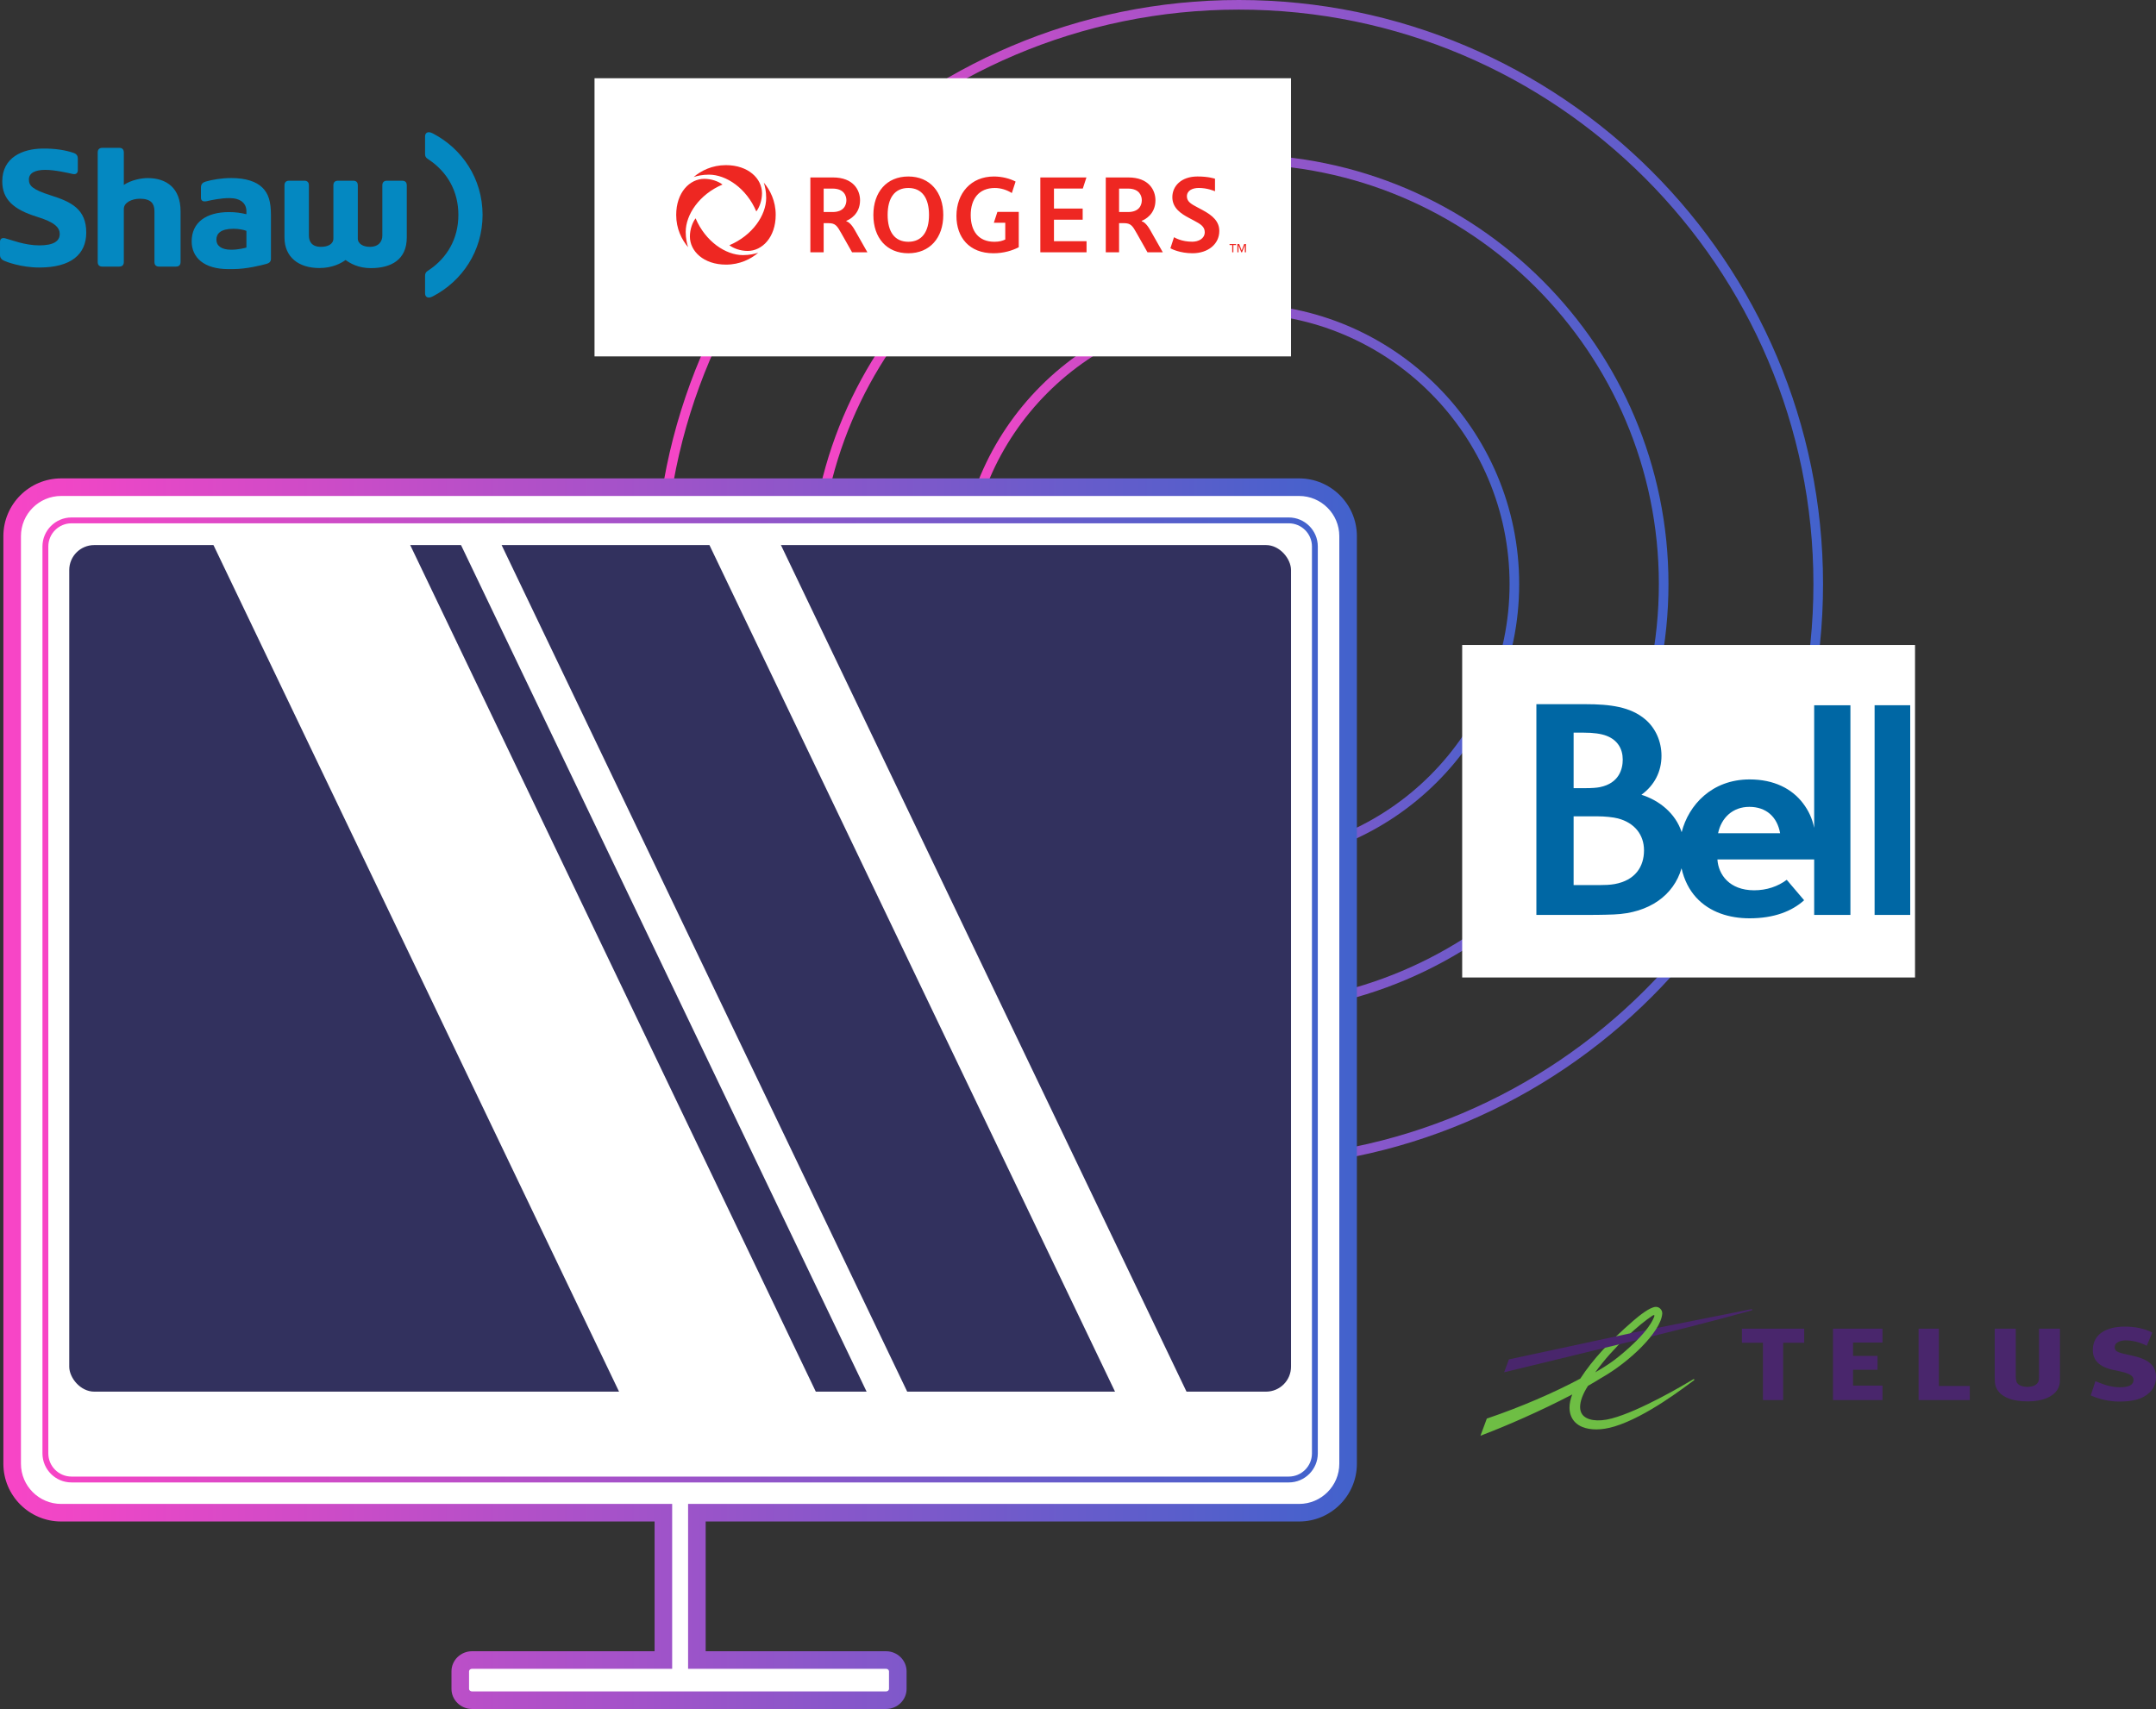 <?xml version="1.0" encoding="UTF-8"?>
<svg id="Calque_1" xmlns="http://www.w3.org/2000/svg" xmlns:xlink="http://www.w3.org/1999/xlink" version="1.1" viewBox="0 0 462.701 366.828">
  <rect x="0" y="0" width="462.701" height="366.828" fill="#333333" stroke="none"/>
  <!-- Generator: Adobe Illustrator 29.5.0, SVG Export Plug-In . SVG Version: 2.1.0 Build 137)  -->
  <defs>
    <style>
      .st0 {
        fill: none;
      }

      .st1 {
        fill: #0488c1;
      }

      .st2 {
        fill: #32315e;
      }

      .st3 {
        fill: #ee2722;
      }

      .st4 {
        fill: url(#Dégradé_sans_nom_7);
      }

      .st5 {
        fill: #fff;
      }

      .st6 {
        fill: #6ebe44;
      }

      .st7 {
        fill: #0067a4;
      }

      .st8 {
        fill: url(#Dégradé_sans_nom_73);
      }

      .st9 {
        fill: url(#Dégradé_sans_nom_72);
      }

      .st10 {
        fill: url(#Dégradé_sans_nom_71);
      }

      .st11 {
        fill: url(#Dégradé_sans_nom_74);
      }

      .st12 {
        fill: #49266c;
      }

      .st13 {
        clip-path: url(#clippath);
      }
    </style>
    <linearGradient id="Dégradé_sans_nom_7" data-name="Dégradé sans nom 7" x1="205.722" y1="125.366" x2="326.034" y2="125.366" gradientUnits="userSpaceOnUse">
      <stop offset="0" stop-color="#f845c6"/>
      <stop offset="1" stop-color="#4262cc"/>
    </linearGradient>
    <linearGradient id="Dégradé_sans_nom_71" data-name="Dégradé sans nom 7" x1="173.685" y1="125.365" x2="358.072" y2="125.365" xlink:href="#Dégradé_sans_nom_7"/>
    <linearGradient id="Dégradé_sans_nom_72" data-name="Dégradé sans nom 7" x1="140.513" y1="125.365" x2="391.244" y2="125.365" xlink:href="#Dégradé_sans_nom_7"/>
    <linearGradient id="Dégradé_sans_nom_73" data-name="Dégradé sans nom 7" x1=".723" y1="234.756" x2="291.203" y2="234.756" xlink:href="#Dégradé_sans_nom_7"/>
    <linearGradient id="Dégradé_sans_nom_74" data-name="Dégradé sans nom 7" x1="9.111" y1="214.634" x2="282.816" y2="214.634" xlink:href="#Dégradé_sans_nom_7"/>
    <clipPath id="clippath">
      <rect class="st0" x="14.861" y="115.555" width="262.206" height="185.479" rx="5.416" ry="5.416"/>
    </clipPath>
  </defs>
  <g>
    <g>
      <path class="st4" d="M265.879,185.521c-33.171,0-60.156-26.985-60.156-60.156s26.985-60.155,60.156-60.155,60.155,26.985,60.155,60.155-26.985,60.156-60.155,60.156ZM265.879,67.274c-32.031,0-58.092,26.06-58.092,58.091s26.061,58.092,58.092,58.092,58.091-26.061,58.091-58.092-26.06-58.091-58.091-58.091Z"/>
      <path class="st10" d="M265.879,217.559c-50.836,0-92.193-41.357-92.193-92.193s41.357-92.193,92.193-92.193,92.193,41.357,92.193,92.193-41.357,92.193-92.193,92.193ZM265.879,35.236c-49.697,0-90.129,40.432-90.129,90.129s40.432,90.129,90.129,90.129,90.129-40.432,90.129-90.129-40.432-90.129-90.129-90.129Z"/>
      <path class="st9" d="M265.879,250.73c-69.127,0-125.365-56.238-125.365-125.365S196.752,0,265.879,0s125.365,56.238,125.365,125.365-56.238,125.365-125.365,125.365ZM265.879,2.064c-67.988,0-123.301,55.312-123.301,123.301s55.312,123.301,123.301,123.301,123.301-55.312,123.301-123.301S333.867,2.064,265.879,2.064Z"/>
    </g>
    <g>
      <g>
        <path class="st5" d="M278.799,104.57H13.128c-5.809,0-10.518,4.709-10.518,10.518v199.092c0,5.809,4.709,10.518,10.518,10.518h129.24v31.619h-41.054c-1.401,0-2.536,1.087-2.536,2.427v3.771c0,1.341,1.135,2.427,2.536,2.427h88.827c1.4,0,2.536-1.087,2.536-2.427v-3.771c0-1.341-1.135-2.427-2.536-2.427h-40.582v-31.619h129.24c5.809,0,10.518-4.709,10.518-10.518V115.088c0-5.809-4.709-10.518-10.518-10.518Z"/>
        <path class="st8" d="M190.141,366.828h-88.827c-2.438,0-4.422-1.935-4.422-4.313v-3.771c0-2.379,1.983-4.314,4.422-4.314h39.167v-27.847H13.128c-6.84,0-12.404-5.563-12.404-12.403V115.088c0-6.84,5.564-12.404,12.404-12.404h265.671c6.84,0,12.404,5.564,12.404,12.404v199.092c0,6.84-5.564,12.403-12.404,12.403h-127.354v27.847h38.696c2.438,0,4.421,1.936,4.421,4.314v3.771c0,2.379-1.983,4.313-4.421,4.313ZM101.314,358.203c-.358,0-.649.242-.649.541v3.771c0,.299.291.541.649.541h88.827c.357,0,.648-.242.648-.541v-3.771c0-.299-.291-.541-.648-.541h-42.47v-35.393h131.127c4.76,0,8.632-3.871,8.632-8.631V115.088c0-4.76-3.872-8.631-8.632-8.631H13.128c-4.76,0-8.631,3.871-8.631,8.631v199.092c0,4.76,3.871,8.631,8.631,8.631h131.126v35.393h-42.939Z"/>
      </g>
      <rect class="st2" x="14.861" y="116.998" width="262.206" height="181.711" rx="5.361" ry="5.361"/>
      <path class="st11" d="M276.587,318.197H15.34c-3.435,0-6.229-2.795-6.229-6.229V117.3c0-3.435,2.795-6.229,6.229-6.229h261.246c3.435,0,6.229,2.794,6.229,6.229v194.669c0,3.435-2.795,6.229-6.229,6.229ZM15.341,112.328c-2.741,0-4.972,2.23-4.972,4.972v194.668c0,2.741,2.229,4.972,4.971,4.972h261.247c2.741,0,4.972-2.23,4.972-4.972V117.299c0-2.741-2.23-4.971-4.972-4.971H15.341Z"/>
      <g class="st13">
        <polygon class="st5" points="178.336 305.51 144.258 322.517 39.522 103.863 73.599 86.855 178.336 305.51"/>
        <polygon class="st5" points="204.417 319.008 197.385 322.517 92.649 103.863 99.681 100.353 204.417 319.008"/>
        <polygon class="st5" points="263.082 316.338 250.7 322.517 145.963 103.863 158.346 97.683 263.082 316.338"/>
      </g>
    </g>
    <rect class="st5" x="127.592" y="16.794" width="149.474" height="59.704"/>
    <rect class="st5" x="313.8" y="138.447" width="97.185" height="71.366"/>
  </g>
  <g>
    <path class="st7" d="M389.34,177.683c-.421-2.036-1.227-3.72-2.389-5.253-2.382-3.143-6.24-5.13-11.462-5.13-8.118,0-13.109,5.513-14.587,11.324-1.327-4.097-4.88-6.862-8.633-8.03,2.825-2.059,4.303-5.005,4.303-8.367,0-3.121-1.299-5.962-3.474-7.811-3.191-2.712-7.54-3.266-12.899-3.266h-10.476v45.235c2.968,0,6.019-.013,8.993,0,2.646.012,5.23-.004,7.64-.1,7.627-.306,12.848-4.145,14.519-9.91.574,2.563,1.678,4.653,3.119,6.239,2.937,3.233,7.196,4.497,11.484,4.497,5.28,0,9.098-1.531,11.706-3.878l-3.733-4.387c-1.878,1.416-4.293,2.251-7.004,2.251-5.317-.017-7.662-3.381-7.872-6.616h20.765v11.905h7.778v-45.009h-7.778v26.308h0ZM337.716,157.261h2.161c2.087-.001,3.735.223,4.922.684,2.344.909,3.458,2.773,3.458,5.101.003,1.968-.75,5.061-4.891,5.907-.693.141-1.69.22-3.1.22h-2.551v-11.911ZM346.508,189.764c-.974.175-2.164.214-3.131.214h-5.662v-14.757h5.067c1.599,0,3.408.18,4.445.451,3.554.933,5.596,3.481,5.596,6.856,0,3.494-1.88,6.437-6.314,7.236ZM368.718,178.855c.685-3.295,3.121-5.667,6.711-5.667s5.984,2.125,6.603,5.667h-13.314Z"/>
    <rect class="st7" x="402.31" y="151.376" width="7.645" height="45.008"/>
  </g>
  <g id="layer1">
    <g id="g2408">
      <polyline id="polyline2384" class="st12" points="404.004 288.174 404.004 285.196 393.38 285.196 393.38 300.519 404.004 300.519 404.004 297.411 397.681 297.411 397.681 294.014 402.94 294.014 402.94 291.04 397.681 291.04 397.681 288.174 404.004 288.174"/>
      <polyline id="polyline2386" class="st12" points="422.739 297.495 416.102 297.495 416.102 285.196 411.747 285.196 411.747 300.519 422.739 300.519 422.739 297.495"/>
      <path id="path2388" class="st12" d="M457.81,291.036c-2.938-.662-3.967-.739-3.967-1.908,0-1.085,1.456-1.422,2.294-1.422,1.355,0,2.954.316,4.585,1.152l1.186-2.82c-1.671-.911-3.815-1.29-5.877-1.29-4.052,0-6.771,1.644-6.885,4.849-.116,2.923,2.261,4.016,4.445,4.467,2.106.435,4.242.808,4.285,2.058.039,1.154-.999,1.648-2.956,1.648-1.813,0-3.499-.583-5.221-1.304l-1.007,3.065c1.98.842,3.99,1.306,6.062,1.306,2.879,0,4.979-.449,6.526-1.901,1.072-.997,1.423-2.2,1.423-3.349.002-2.422-1.508-3.786-4.891-4.552"/>
      <polyline id="polyline2390" class="st12" points="387.202 288.221 387.202 285.196 373.839 285.196 373.839 288.221 378.354 288.221 378.354 300.519 382.682 300.519 382.682 288.221 387.202 288.221"/>
      <path id="path2392" class="st12" d="M437.595,285.196v9.736c0,.763,0,.974-.045,1.27-.14.928-1.039,1.466-2.473,1.485-1.062-.017-1.84-.331-2.202-.886-.183-.285-.271-.798-.271-1.616v-9.989h-4.516v10.56c0,1.463.195,2.124.856,2.959,1.09,1.363,3.216,2.079,6.142,2.079h.16c3.918,0,5.942-1.528,6.526-2.957.292-.693.313-1.021.313-2.42v-10.221h-4.49"/>
      <path id="path2394" class="st12" d="M375.879,281l-25.325,5.042v1.766l.081-.021c16.73-4.067,25.244-6.513,25.313-6.53.095-.025.128-.098.115-.16-.014-.065-.082-.119-.183-.097"/>
      <path id="path2396" class="st6" d="M354.422,282.094v-.002.002M355.288,280.518c-1.231.07-3.511,1.894-4.762,2.976-4.982,4.311-8.687,8.273-11.381,12.423-5.615,3.008-12.776,6.101-19.884,8.515l-.171.058-1.368,3.684.781-.302c4.522-1.723,12.07-4.96,18.912-8.558-.385,1.028-.58,1.972-.58,2.833,0,.642.108,1.24.322,1.782.43,1.084,1.278,1.905,2.454,2.372,1.751.699,4.14.712,6.866-.114,6.963-2.11,15.223-8.591,17.021-9.879l.069-.049c.071-.051.076-.128.046-.18-.039-.06-.122-.076-.191-.034h0,0l-.088.053c-1.93,1.158-11.307,6.726-17.403,8.361-3.105.833-5.471.378-6.363-.87-.31-.427-.459-.966-.459-1.595,0-1.229.578-2.793,1.692-4.531,1.025-.583,1.983-1.154,2.846-1.696,5.947-3.342,12.798-9.84,13.091-13.807.001-.027.001-.058.001-.088,0-.342-.148-.694-.408-.954-.279-.285-.647-.427-1.042-.401ZM354.625,282.409c.39-.253.503-.095.388.191-.186.455-1.044,3.195-7.419,8.429-1.664,1.363-2.847,2.128-5.242,3.546,3.923-5.497,9.65-10.462,12.274-12.166Z"/>
      <polyline id="polyline2398" class="st12" points="350.47 286.059 323.826 291.786 322.798 294.557 350.553 287.808 351.412 287.323 351.388 286.062 350.47 286.059"/>
    </g>
  </g>
  <g id="layer11" data-name="layer1">
    <path id="path3392" class="st3" d="M258.029,45.062c-.396-.212-.697-.37-1.071-.57-1.26-.671-2.238-1.2-2.238-2.333,0-1.272,1.206-1.815,2.553-1.815,1.805,0,3.2.601,3.481.706v-2.686c-.224-.069-1.463-.483-3.754-.483-3.512,0-5.402,2.073-5.402,4.438s1.916,3.574,3.51,4.423c.365.194.805.429,1.154.614,1.321.704,2.291,1.256,2.291,2.478,0,1.39-1.343,2.046-2.683,2.046-2.29,0-3.679-.836-3.915-.965l-.775,2.375c.227.136,2.052,1.068,4.743,1.068,3.292,0,5.753-1.928,5.753-4.781,0-2.025-1.378-3.308-3.644-4.514M242.077,45.509h-1.912v-5.029h1.912c2.523,0,2.966,1.635,2.966,2.491,0,1-.507,2.539-2.966,2.539M245.035,47.496v-.102c.657-.247,2.937-1.399,2.937-4.407,0-2.146-1.384-4.899-5.82-4.899h-4.841v16.071h2.854v-6.259h1.025c1.48,0,1.855.539,2.778,2.197l2.295,4.061h3.29l-2.658-4.688c-.874-1.566-1.546-1.884-1.861-1.975M178.679,45.509h-1.911v-5.029h1.911c2.526,0,2.965,1.635,2.965,2.491,0,1-.506,2.539-2.965,2.539M181.638,47.496v-.102c.658-.247,2.937-1.399,2.937-4.407,0-2.146-1.385-4.899-5.821-4.899h-4.842v16.071h2.856v-6.259h1.026c1.477,0,1.852.539,2.776,2.197l2.297,4.061h3.289l-2.658-4.688c-.872-1.566-1.545-1.884-1.859-1.975M213.291,47.808h2.451v3.601c-.623.293-1.281.487-2.333.487-3.398,0-5.084-2.27-5.084-5.736,0-3.417,1.711-5.81,5.186-5.81,1.275,0,2.568.41,3.641,1.085l.804-2.465c-1.265-.66-2.942-1.086-4.662-1.086-4.908,0-8.03,3.589-8.03,8.472,0,4.612,2.763,8.005,7.93,8.005,2.201,0,4.009-.56,5.443-1.293v-7.583h-4.586l-.759,2.322h0ZM226.194,47.159h6.16v-2.39h-6.16v-4.292h6.186l.781-2.39h-9.893v16.071h9.917v-2.39h-6.99v-4.61ZM194.937,51.896c-2.918,0-4.44-2.124-4.44-5.761,0-3.662,1.522-5.785,4.44-5.785,2.99,0,4.439,2.221,4.439,5.785,0,3.637-1.544,5.761-4.439,5.761M194.937,37.884c-4.666,0-7.502,3.369-7.502,8.251,0,4.931,2.862,8.227,7.502,8.227,4.593,0,7.501-3.296,7.501-8.227,0-4.857-2.835-8.251-7.501-8.251M267.012,52.374l-.527,1.371h-.007l-.533-1.371h-.389v1.785h.242v-1.492h.007l.587,1.492h.164l.588-1.492h.007v1.492h.249v-1.785h-.387.001ZM263.873,52.594h.574v1.565h.248v-1.565h.574v-.22h-1.395v.22ZM162.311,45.386c.688-.9,1.224-2.387,1.224-3.916,0-3.117-2.917-6.024-7.751-6.024-2.967,0-5.324,1.193-6.917,2.554.781-.255,1.89-.513,3.277-.513,3.71,0,8.06,2.927,10.167,7.9M149.283,46.861c-.688.899-1.224,2.387-1.224,3.915,0,3.117,2.917,6.024,7.751,6.024,2.967,0,5.324-1.193,6.915-2.553-.78.255-1.889.512-3.276.512-3.71,0-8.06-2.925-10.167-7.898M155.059,39.61c-.899-.69-2.387-1.225-3.915-1.225-3.116,0-6.024,2.917-6.024,7.752,0,2.967,1.193,5.322,2.553,6.914-.255-.778-.512-1.889-.512-3.276,0-3.708,2.925-8.058,7.898-10.166M164.433,42.47c0,3.71-2.925,8.06-7.9,10.167.899.688,2.388,1.225,3.916,1.225,3.117,0,6.024-2.917,6.024-7.751,0-2.969-1.194-5.325-2.553-6.917.254.778.512,1.889.512,3.276"/>
  </g>
  <g id="g10">
    <g id="g12">
      <g id="g14">
        <g id="g20">
          <path id="path22" class="st1" d="M31.701,38.225c-1.369,0-3.514.395-5.127,1.467v-6.956c0-.68-.371-1.001-.98-1.001h-3.628c-.61,0-.996.321-.996,1.001v23.492c0,.667.352.993.996.993h3.616c.66,0,.993-.347.993-.993v-11.39c0-1.338,1.672-2.183,3.466-2.183,1.125,0,1.954.251,2.455.745.441.433.651,1.084.649,1.935v10.893c0,.667.352.993.995.993h3.616c.66,0,.995-.347.995-.993v-10.863c.01-4.999-3.022-7.141-7.048-7.141"/>
        </g>
        <g id="g24">
          <path id="path26" class="st1" d="M10.957,41.957c-4.103-1.31-4.752-2.105-4.752-3.455s1.307-2.042,3.528-2.042c2.089,0,4.927.678,5.882.886.735.161,1.085-.245,1.085-.804v-2.484c.002-.52-.178-.996-.958-1.257-1.747-.582-3.899-.948-6.662-.91-4.195.057-8.595,1.864-8.595,7.029,0,3.843,2.346,6.03,7.443,7.608,3.684,1.141,4.89,2.225,4.887,3.71-.003,1.561-1.369,2.432-4.395,2.432-3.159,0-6.113-1.225-7.304-1.518-.743-.185-1.116.162-1.116.75v2.845c0,.786.566,1.112,1.131,1.332.137.053,3.309,1.345,7.297,1.345h.051c6.741-.011,10.011-2.807,10.031-7.47.021-5.092-3.269-6.633-7.553-7.997"/>
        </g>
        <g id="g28">
          <path id="path30" class="st1" d="M92.992,28.691c-.253-.134-.618-.309-.939-.309-.536,0-.829.331-.829.936v3.727c0,.479.161.762.473.991,0,0,.094.07.277.189,4.006,2.662,6.399,6.792,6.399,11.896s-2.393,9.238-6.399,11.897c-.183.123-.277.191-.277.191-.312.229-.473.514-.473.99v3.729c0,.605.293.936.829.936.321,0,.686-.173.939-.309,6.167-3.25,10.557-9.617,10.575-17.434-.018-7.814-4.408-14.181-10.575-17.431"/>
        </g>
        <g id="g32">
          <path id="path34" class="st1" d="M52.883,53.135c-.304.089-1.717.47-3.25.47-2.142,0-3.195-.867-3.195-2.16,0-1.306.921-2.338,3.66-2.338,1.135,0,2.167.202,2.785.445v3.582ZM49.611,38.217c-1.938,0-4.034.321-5.54.78-.57.178-.945.538-.945,1.238v2.215c-.008.516.331.939,1.256.729,1.084-.25,3.035-.659,4.849-.659,2.382,0,3.652,1.111,3.652,2.82v.638c-1.171-.275-2.319-.454-3.705-.454-4.959,0-8.043,2.237-8.043,6.28,0,3.469,2.627,5.961,7.885,5.961h.054c.455-.003.614-.005.996-.005,2.837,0,6.119-.847,7.045-1.101.361-.099,1.033-.286,1.033-1.09v-9.281c.011-3.052-.536-4.744-1.859-6.038-1.273-1.246-3.468-2.034-6.679-2.034"/>
        </g>
        <g id="g36">
          <path id="path38" class="st1" d="M86.302,38.788h-3.251c-.662,0-.998.35-.998.998v10.778c0,1.203-.702,2.419-2.701,2.419-1.324,0-2.564-.605-2.564-1.787v-11.41c0-.668-.35-.998-.995-.998h-3.251c-.66,0-.995.35-.995.998v11.41c0,1.273-1.289,1.787-2.675,1.787-1.983,0-2.578-1.168-2.578-2.419v-10.778c0-.668-.347-.998-.993-.998h-3.251c-.66,0-.996.35-.996.998v11.194c0,4.228,3.056,6.552,7.484,6.552,2.802,0,4.666-1.02,5.626-1.725.977.71,2.732,1.746,5.401,1.746,4.432,0,7.733-1.835,7.733-6.573v-11.194c0-.668-.352-.998-.996-.998"/>
        </g>
      </g>
    </g>
  </g>
</svg>